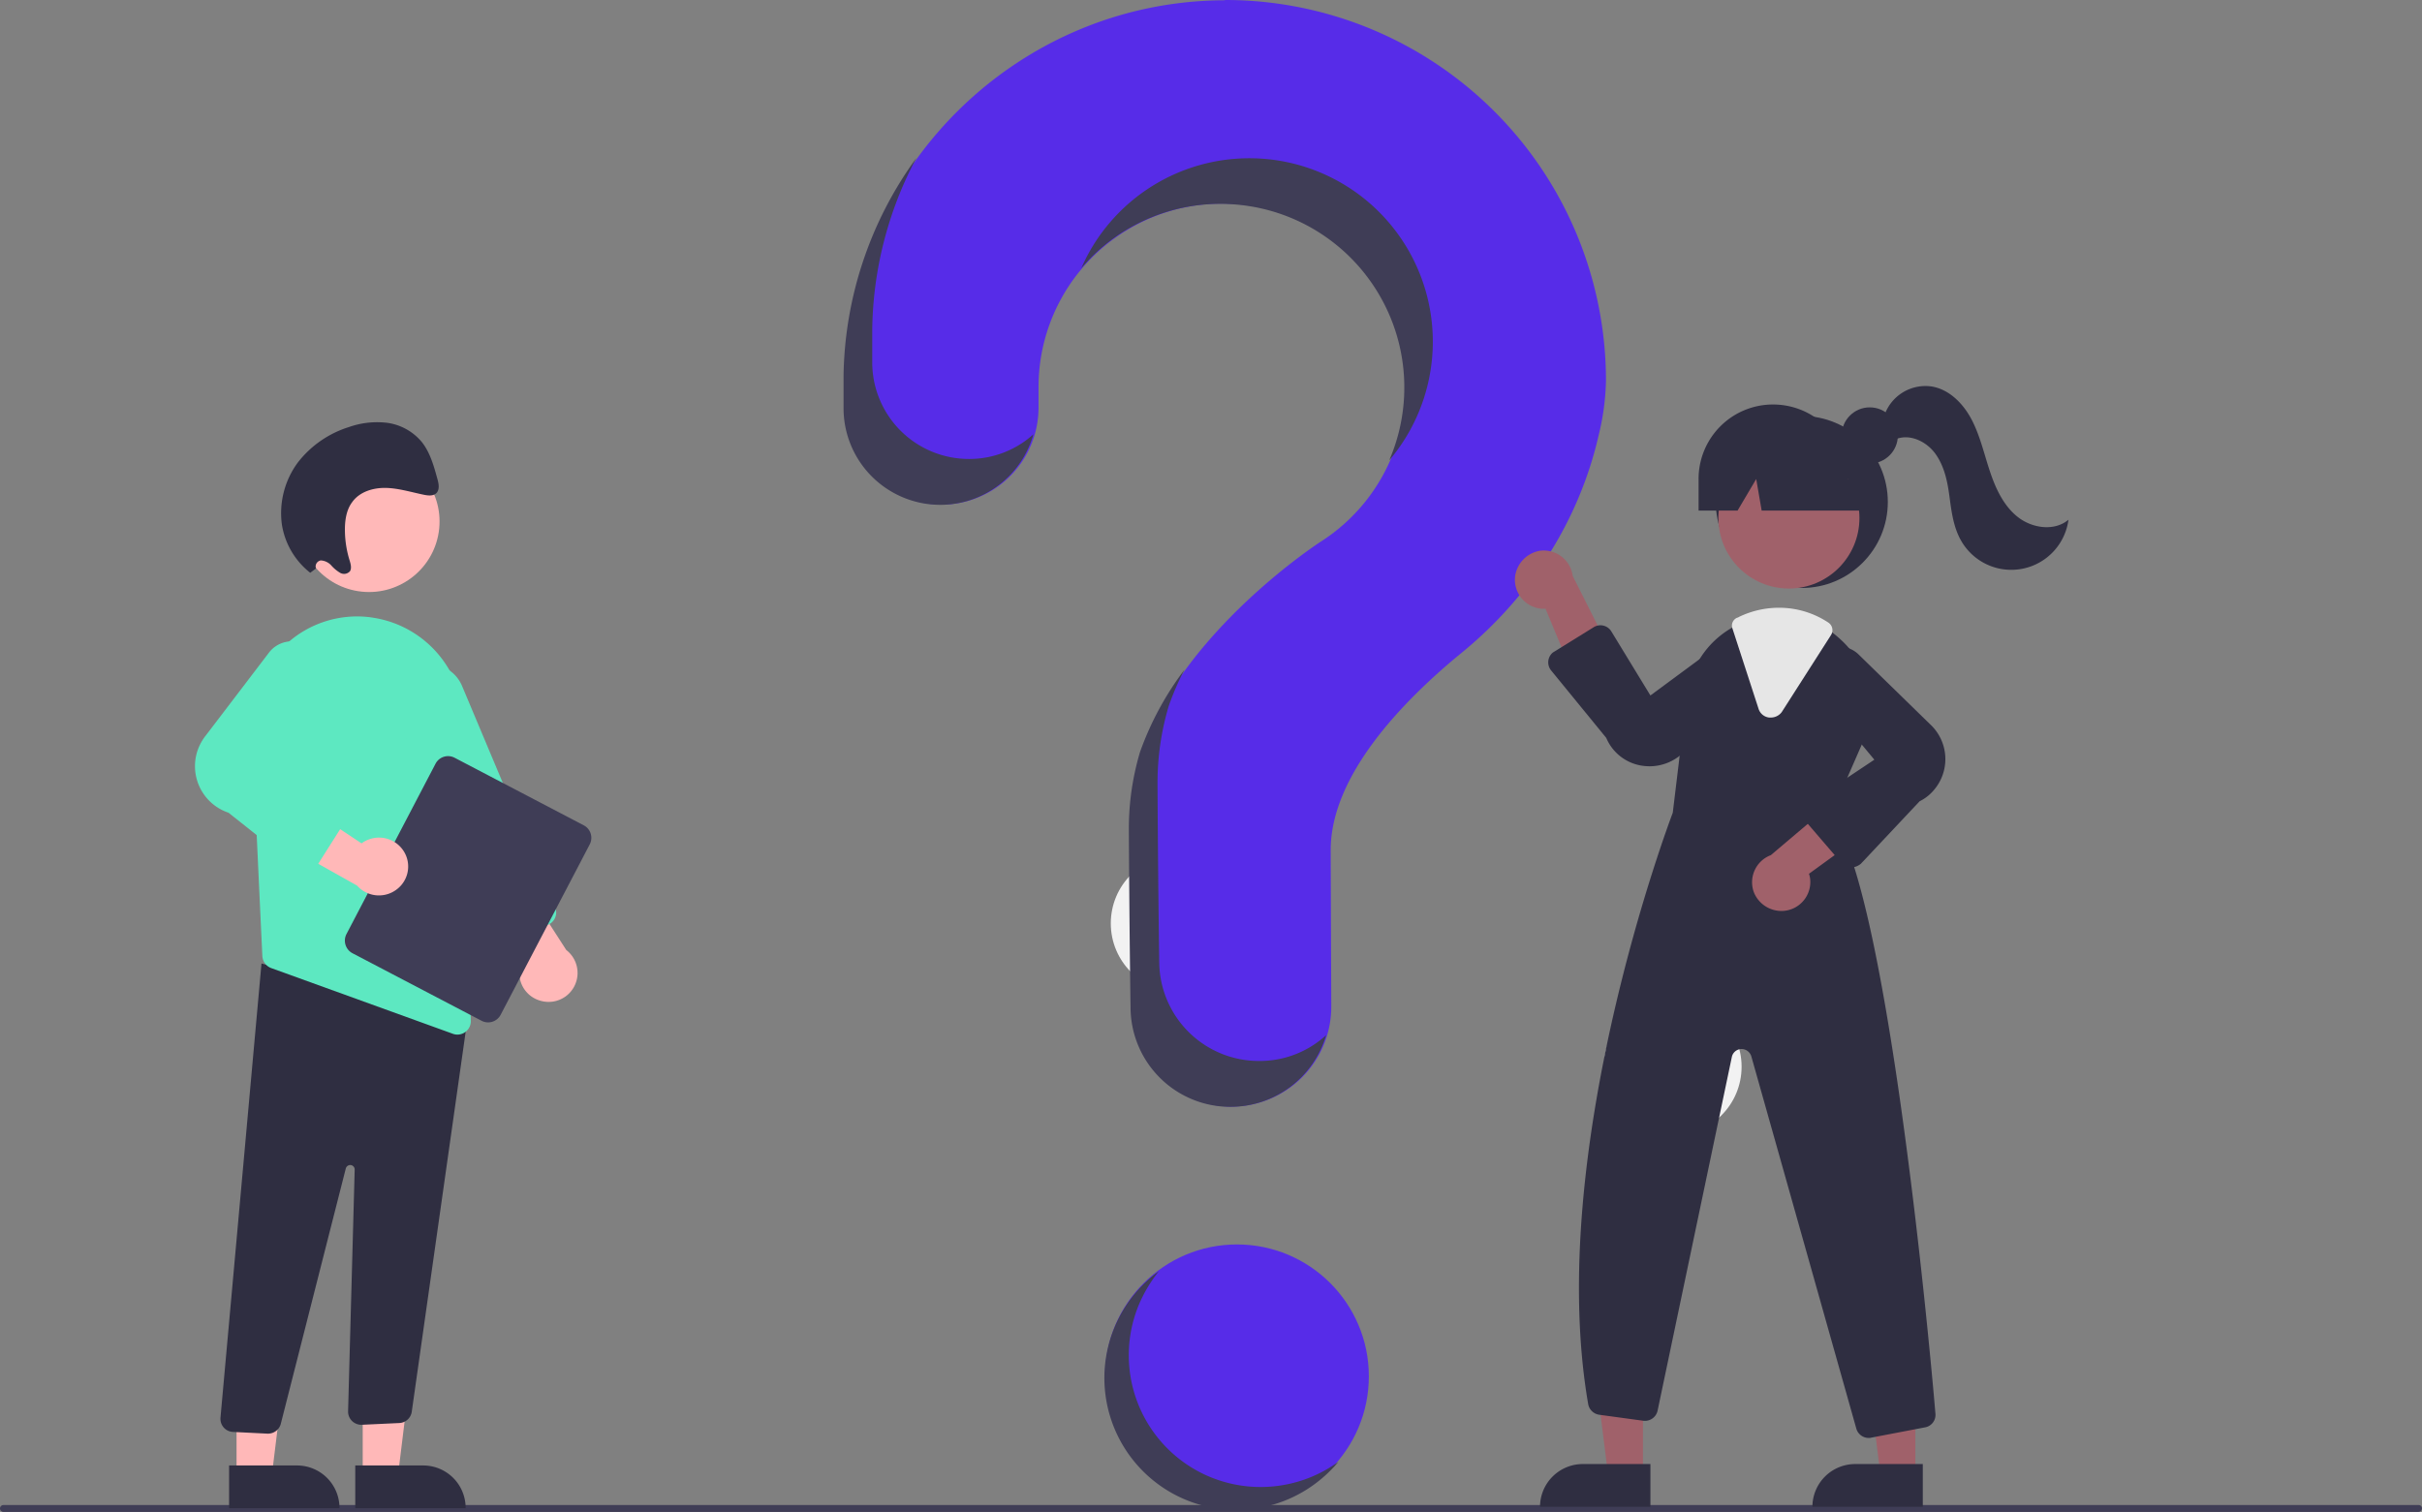<?xml version="1.0" encoding="utf-8"?>
<svg xmlns="http://www.w3.org/2000/svg" width="844.7" height="527.399" viewBox="0 0 844.7 527.399">
  <rect x="0" y="0" width="844.7" height="527.399" fill="#808080" stroke="none"/>
  <g id="questions" transform="translate(0 -67.9)">
    <circle id="Ellipse_2149" data-name="Ellipse 2149" cx="46" cy="46" r="46" transform="translate(385.4 502)" fill="#572ce8"/>
    <circle id="Ellipse_2150" data-name="Ellipse 2150" cx="24" cy="24" r="24" transform="translate(387.4 366)" fill="#f2f2f2"/>
    <circle id="Ellipse_2151" data-name="Ellipse 2151" cx="24" cy="24" r="24" transform="translate(559.4 416)" fill="#f2f2f2"/>
    <path id="Tracé_14885" data-name="Tracé 14885" d="M426.5,68c-71.9.5-130.8,58.9-131.8,130.8v11.4a33.715,33.715,0,0,0,33.7,33.7h0a33.822,33.822,0,0,0,33.8-33.8h0v-7.2a64,64,0,1,1,98.5,53.9h0s-48,30.9-62.7,73.3h0a93.435,93.435,0,0,0-3.9,26.8c0,3.7.2,36.3.6,62.8a34.766,34.766,0,0,0,34.8,34.2h0a34.825,34.825,0,0,0,34.8-34.8v-.2c-.1-24.2-.2-52.4-.2-54.5,0-26,25.1-52,45.8-68.9,23.8-19.5,40.9-46,47.7-76a85.842,85.842,0,0,0,2.5-18.8A132.77,132.77,0,0,0,427.4,67.9,2.767,2.767,0,0,1,426.5,68Z" fill="#572ce8"/>
    <path id="Tracé_14886" data-name="Tracé 14886" d="M843.5,595.3H1.2a1.2,1.2,0,0,1,0-2.4H843.5a1.155,1.155,0,0,1,1.2,1.2A1.29,1.29,0,0,1,843.5,595.3Z" fill="#3f3d56"/>
    <circle id="Ellipse_2152" data-name="Ellipse 2152" cx="30" cy="30" r="30" transform="translate(598.4 213)" fill="#2f2e41"/>
    <path id="Tracé_14887" data-name="Tracé 14887" d="M573,582.1H560.8l-5.9-47.3H573Z" fill="#a0616a"/>
    <path id="Tracé_14888" data-name="Tracé 14888" d="M552,578.6h23.6v14.9H537.1A14.937,14.937,0,0,1,552,578.6Z" fill="#2f2e41"/>
    <path id="Tracé_14889" data-name="Tracé 14889" d="M668,582.1H655.8l-5.9-47.3H668Z" fill="#a0616a"/>
    <path id="Tracé_14890" data-name="Tracé 14890" d="M647,578.6h23.6v14.9H632.1A14.937,14.937,0,0,1,647,578.6Z" fill="#2f2e41"/>
    <circle id="Ellipse_2153" data-name="Ellipse 2153" cx="24.6" cy="24.6" r="24.6" transform="translate(599.3 224)" fill="#a0616a"/>
    <path id="Tracé_14891" data-name="Tracé 14891" d="M638.5,352.4l11-25.2a31.39,31.39,0,0,0-6.9-35.6,39.964,39.964,0,0,0-3.1-2.7,30.954,30.954,0,0,0-32.4-3.6c-.4.2-.7.3-1.1.5a12.808,12.808,0,0,0-2,1.1,31.667,31.667,0,0,0-15.7,23.9l-4.9,40.6c-1.2,3.2-44.7,118.4-29.5,206.3a4.568,4.568,0,0,0,3.8,3.7l15.4,2.1a4.519,4.519,0,0,0,5-3.5L604,436.6a3.489,3.489,0,0,1,4.1-2.7,3.607,3.607,0,0,1,2.7,2.5l36.6,129.8a4.5,4.5,0,0,0,4.3,3.3,2.77,2.77,0,0,0,.9-.1l18.8-3.6A4.41,4.41,0,0,0,675,561C672.4,530,657.6,375.2,638.5,352.4Z" fill="#2f2e41"/>
    <path id="Tracé_14892" data-name="Tracé 14892" d="M528.4,269a10.168,10.168,0,0,0,8.8,11.2,5.437,5.437,0,0,0,1.8,0l13.7,33,10.4-15.4-14.6-29a10.191,10.191,0,0,0-11.3-8.8,10.5,10.5,0,0,0-8.8,9Z" fill="#a0616a"/>
    <path id="Tracé_14893" data-name="Tracé 14893" d="M622.5,385.6a10.1,10.1,0,0,0,8.8-11.2,8.466,8.466,0,0,0-.4-1.7l28.9-21-17.4-6.5-24.8,21a10.1,10.1,0,0,0-5.9,13,10.368,10.368,0,0,0,10.8,6.4Z" fill="#a0616a"/>
    <path id="Tracé_14894" data-name="Tracé 14894" d="M575.4,335.2a18.414,18.414,0,0,1-3.3-.3,16.173,16.173,0,0,1-11.9-9.6L541,301.8a4.451,4.451,0,0,1,.6-6.3c.2-.1.3-.2.5-.3l13.7-8.5a4.451,4.451,0,0,1,6.2,1.5h0l13.6,22.3,26-19.2a9.738,9.738,0,0,1,11.3,15.6L587,330.5A16.949,16.949,0,0,1,575.4,335.2Z" fill="#2f2e41"/>
    <path id="Tracé_14895" data-name="Tracé 14895" d="M645.6,370.5h0a4.272,4.272,0,0,1-3.4-1.6L630,354.7a4.449,4.449,0,0,1,.5-6.3c.1-.1.3-.2.4-.3l22.8-15.2-20.6-24.8a9.625,9.625,0,0,1,3.3-13.3A9.807,9.807,0,0,1,648,296l25.1,24.5a16.561,16.561,0,0,1,1.1,23.3,15.118,15.118,0,0,1-4.7,3.6L649,369.2A5.546,5.546,0,0,1,645.6,370.5Z" fill="#2f2e41"/>
    <path id="Tracé_14896" data-name="Tracé 14896" d="M617.6,318.2H617a4.4,4.4,0,0,1-3.7-3.1l-9.1-28a2.972,2.972,0,0,1,1.6-3.7l.3-.1c.3-.1.5-.3.8-.4a32.087,32.087,0,0,1,13.6-3,31.034,31.034,0,0,1,17.2,5.2,3.175,3.175,0,0,1,.9,4.3l-17.2,26.9A4.73,4.73,0,0,1,617.6,318.2Z" fill="#e6e6e6"/>
    <circle id="Ellipse_2154" data-name="Ellipse 2154" cx="9.8" cy="9.8" r="9.8" transform="translate(642.3 210)" fill="#2f2e41"/>
    <path id="Tracé_14897" data-name="Tracé 14897" d="M618.4,209h0a25.948,25.948,0,0,0-26,26v11H606l6.5-11,1.9,11h41.1l-11-11A26.1,26.1,0,0,0,618.4,209Z" fill="#2f2e41"/>
    <path id="Tracé_14898" data-name="Tracé 14898" d="M657.1,213.1a15.145,15.145,0,0,1,16.5-10.4c6.3,1,11.2,6.1,14.1,11.7s4.3,11.9,6.3,17.9,4.8,12.1,9.8,16,12.7,5,17.6.9a20.125,20.125,0,0,1-37.5,7.2c-2.6-4.6-3.3-10-4-15.3s-1.8-10.6-4.9-14.9-8.9-7.1-13.8-5.1Z" fill="#2f2e41"/>
    <path id="Tracé_14899" data-name="Tracé 14899" d="M337.9,228h0a33.715,33.715,0,0,1-33.7-33.7V182.9A130.711,130.711,0,0,1,319.6,123a132.212,132.212,0,0,0-25.4,75.9v11.4A33.715,33.715,0,0,0,327.9,244h0a33.723,33.723,0,0,0,32.5-24.6A33.274,33.274,0,0,1,337.9,228Z" fill="#3f3d56"/>
    <path id="Tracé_14900" data-name="Tracé 14900" d="M428.8,139.1a64.029,64.029,0,0,1,55.7,89.4,63.984,63.984,0,0,0-97.4-83,63.247,63.247,0,0,0-10,16A63.44,63.44,0,0,1,428.8,139.1Z" fill="#3f3d56"/>
    <path id="Tracé_14901" data-name="Tracé 14901" d="M439.1,438h0a34.766,34.766,0,0,1-34.8-34.2c-.4-26.5-.6-59.1-.6-62.8a93.434,93.434,0,0,1,3.9-26.8h0a95.446,95.446,0,0,1,5.5-12.7,107.7,107.7,0,0,0-15.5,28.7h0a93.435,93.435,0,0,0-3.9,26.8c0,3.7.2,36.3.6,62.8A34.766,34.766,0,0,0,429.1,454h0a34.74,34.74,0,0,0,33.4-25A34.274,34.274,0,0,1,439.1,438Z" fill="#3f3d56"/>
    <path id="Tracé_14902" data-name="Tracé 14902" d="M126.5,582.6h12.3l5.8-47.3H126.5Z" fill="#ffb8b8"/>
    <path id="Tracé_14903" data-name="Tracé 14903" d="M162.4,594H123.9V579.1h23.6A14.81,14.81,0,0,1,162.4,594Z" fill="#2f2e41"/>
    <path id="Tracé_14904" data-name="Tracé 14904" d="M82.5,582.6H94.8l5.8-47.3H82.5Z" fill="#ffb8b8"/>
    <path id="Tracé_14905" data-name="Tracé 14905" d="M118.4,594H79.9V579.1h23.6A14.81,14.81,0,0,1,118.4,594Z" fill="#2f2e41"/>
    <path id="Tracé_14906" data-name="Tracé 14906" d="M93.3,568l-12-.6a4.555,4.555,0,0,1-4.4-4.9v-.1L91.2,404l65.9,17.8,6.4-1.7L143.6,560.4a4.6,4.6,0,0,1-4.4,3.9l-12.9.6a4.619,4.619,0,0,1-4.9-4.4v-.4l2.3-84.2a1.561,1.561,0,0,0-1.5-1.6,1.621,1.621,0,0,0-1.6,1.2L98,564.3a4.62,4.62,0,0,1-4.6,3.7Z" fill="#2f2e41"/>
    <circle id="Ellipse_2155" data-name="Ellipse 2155" cx="24.6" cy="24.6" r="24.6" transform="matrix(0.099, -0.995, 0.995, 0.099, 101.788, 271.86)" fill="#ffb8b8"/>
    <path id="Tracé_14907" data-name="Tracé 14907" d="M87.8,321.9l2.7,58.3,1,21.2a4.756,4.756,0,0,0,3.1,4.2l63.3,22.9a4.529,4.529,0,0,0,1.6.3,4.674,4.674,0,0,0,4.7-4.6V424l-2.6-104.8a37.1,37.1,0,0,0-30.7-35.7c-.6-.1-1.2-.2-1.9-.3a36.489,36.489,0,0,0-29.2,9.4,37.871,37.871,0,0,0-12,29.3Z" fill="#5de8c1"/>
    <path id="Tracé_14908" data-name="Tracé 14908" d="M188.2,416.9a10,10,0,0,1-6.6-12.6,9.055,9.055,0,0,1,1.3-2.6l-21.5-28.6,18.5-1.1,17.6,27.3a10.1,10.1,0,0,1-9.3,17.6Z" fill="#ffb8b8"/>
    <path id="Tracé_14909" data-name="Tracé 14909" d="M173.1,396.5a4.7,4.7,0,0,1-2.5-2.5l-32.4-77.1a12.462,12.462,0,1,1,23-9.6h0l32.4,77.1a4.629,4.629,0,0,1-2.5,6.1l-14.4,6a4.967,4.967,0,0,1-3.6,0Z" fill="#5de8c1"/>
    <path id="Tracé_14910" data-name="Tracé 14910" d="M120.8,393.8l31.1-59.5a4.926,4.926,0,0,1,6.6-2.1l45.1,23.6a4.926,4.926,0,0,1,2.1,6.6l-31.1,59.5A4.926,4.926,0,0,1,168,424l-45.1-23.6A4.982,4.982,0,0,1,120.8,393.8Z" fill="#3f3d56"/>
    <path id="Tracé_14911" data-name="Tracé 14911" d="M141.7,366.6a10.184,10.184,0,0,0-13-5.9,9.386,9.386,0,0,0-2.6,1.4L96.3,342.3l-.1,18.6,28.3,15.9a10.229,10.229,0,0,0,14.3,1,9.986,9.986,0,0,0,2.9-11.2Z" fill="#ffb8b8"/>
    <path id="Tracé_14912" data-name="Tracé 14912" d="M104,370.7,79.7,351.4a17.113,17.113,0,0,1-10.8-21.7,17.831,17.831,0,0,1,3-5.4l22.1-29a10.087,10.087,0,0,1,17.1,10.3L93.6,334.2l25.7,12.2a4.677,4.677,0,0,1,2.2,6.2c-.1.2-.2.3-.3.5l-10.4,16.4a4.718,4.718,0,0,1-3.2,2.1h-.1A3.951,3.951,0,0,1,104,370.7Z" fill="#5de8c1"/>
    <path id="Tracé_14913" data-name="Tracé 14913" d="M110.2,266.2a2.119,2.119,0,0,1,1.3-2.7.9.9,0,0,1,.5-.1,5.311,5.311,0,0,1,3.5,1.7,12.99,12.99,0,0,0,3.1,2.6,2.715,2.715,0,0,0,3.5-.6c.6-1.1.2-2.5-.2-3.8a36.512,36.512,0,0,1-1.6-9.8c-.1-3.7.4-7.6,2.5-10.4,2.6-3.7,7.4-5.1,11.8-5s8.9,1.5,13.3,2.4c1.5.3,3.3.5,4.4-.7,1.1-1.3.7-3.3.2-5-1.2-4.4-2.5-9-5.3-12.6a19.018,19.018,0,0,0-12.1-6.8,29.553,29.553,0,0,0-13.5,1.5,36.154,36.154,0,0,0-17.7,12.3,29.717,29.717,0,0,0-5.6,21.6,26.641,26.641,0,0,0,9.9,16.9Z" fill="#2f2e41"/>
    <path id="Tracé_14914" data-name="Tracé 14914" d="M421.3,582.8a45.964,45.964,0,0,1-23.8-60.5,49.839,49.839,0,0,1,6.7-11,46.014,46.014,0,1,0,54.3,74.3,47.348,47.348,0,0,0,8.3-7.8A46.176,46.176,0,0,1,421.3,582.8Z" fill="#3f3d56"/>
  </g>
</svg>
